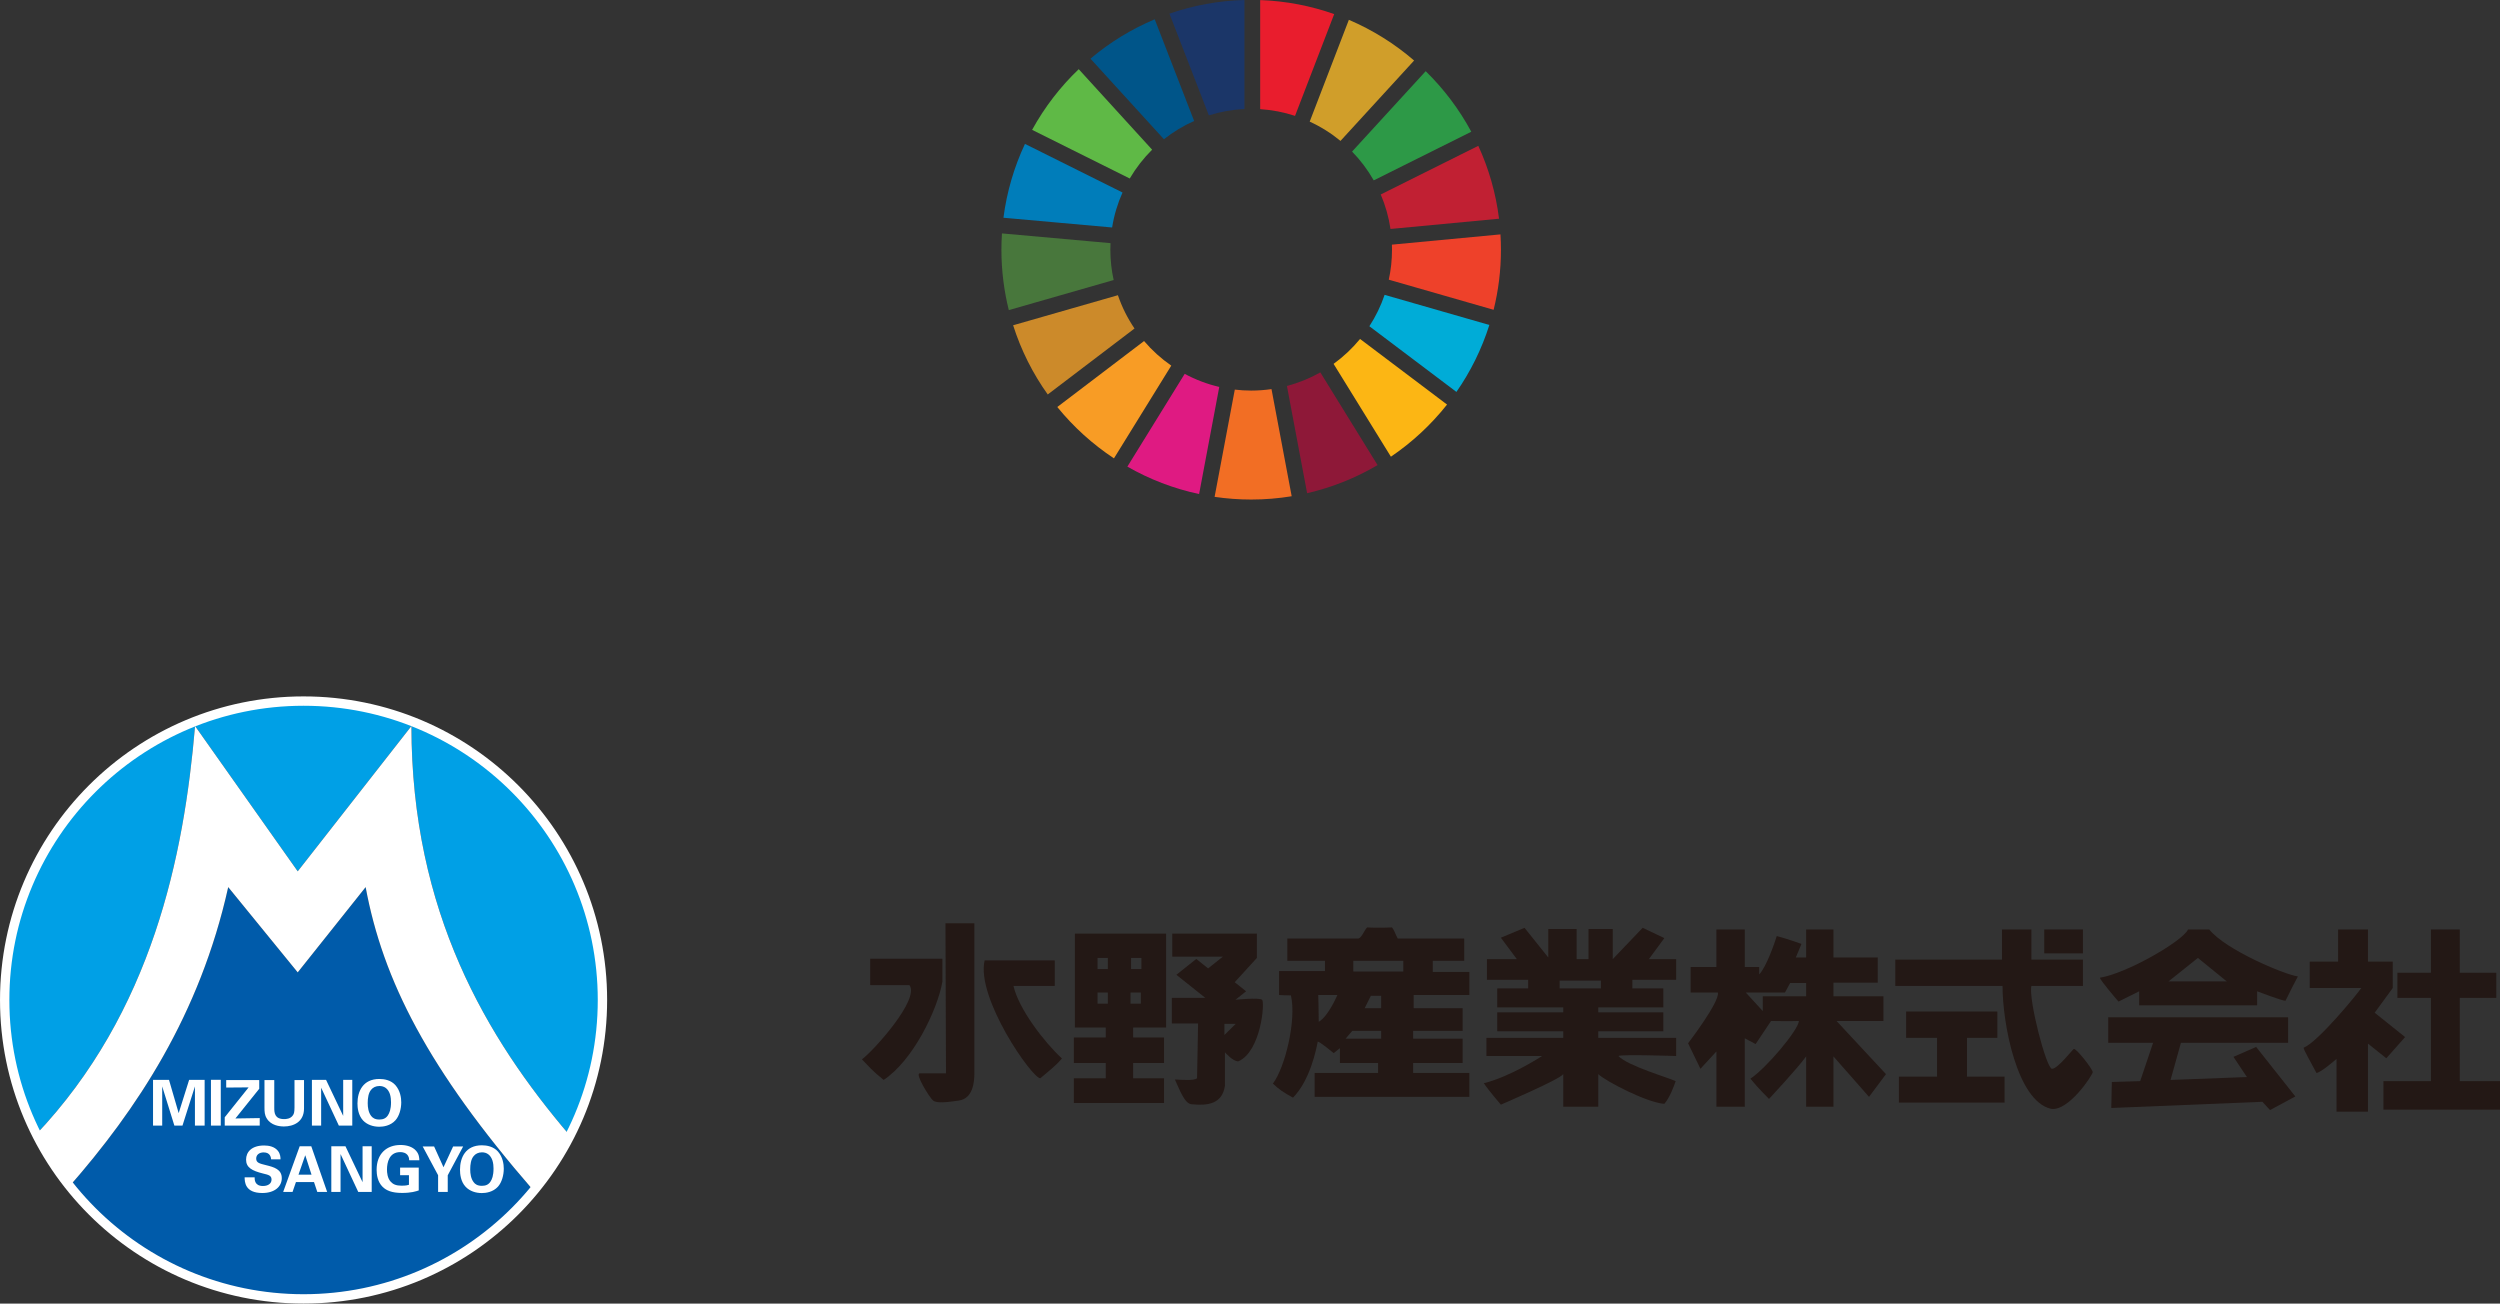 <?xml version="1.0" encoding="UTF-8"?><svg id="_レイヤー_2" xmlns="http://www.w3.org/2000/svg" viewBox="0 0 500.473 260.962"><rect x="0" y="0" width="500.473" height="260.962" fill="#333333" stroke="none"/><defs><style>.cls-1{fill:#1b3668;}.cls-2{fill:#231815;}.cls-3{fill:#005589;}.cls-4{fill:#00a0e6;}.cls-5{fill:#48773c;}.cls-6{fill:#005baa;}.cls-7{fill:#fff;}.cls-8{fill:#2d9947;}.cls-9{fill:#d09e2a;}.cls-10{fill:none;stroke-width:1.874px;}.cls-10,.cls-11{stroke:#fff;}.cls-12{fill:#007dba;}.cls-13{fill:#df1a82;}.cls-14{fill:#f26e24;}.cls-15{fill:#e91d2d;}.cls-16{fill:#00acd7;}.cls-17{fill:#fcb614;}.cls-18{fill:#8e1838;}.cls-19{fill:#5fb946;}.cls-11{fill:#00a0e8;stroke-width:.896px;}.cls-20{fill:#c12033;}.cls-21{fill:#cc8a2a;}.cls-22{fill:#ee412a;}.cls-23{fill:#f89c25;}</style></defs><g id="_レイヤー2"><path class="cls-19" d="M226.163,35.734c1.244-2.114,2.751-4.052,4.48-5.768l-14.695-16.116c-3.697,3.533-6.851,7.631-9.331,12.146l19.546,9.737Z"/><path class="cls-9" d="M262.188,24.347c2.226,1.02,4.294,2.321,6.163,3.862l14.737-16.092c-3.881-3.349-8.283-6.11-13.06-8.15l-7.84,20.381Z"/><path class="cls-20" d="M295.939,29.193l-19.532,9.74c.932,2.176,1.595,4.489,1.954,6.902l21.73-2.052c-.641-5.144-2.064-10.05-4.152-14.589"/><path class="cls-8" d="M275.005,36.109l19.53-9.737c-2.42-4.497-5.504-8.581-9.127-12.12l-14.737,16.09c1.679,1.725,3.138,3.661,4.334,5.768"/><path class="cls-5" d="M222.281,49.991c0-.439.014-.88.034-1.315l-21.734-1.948c-.068,1.078-.108,2.166-.108,3.263,0,4.168.517,8.219,1.479,12.09l20.99-6.022c-.431-1.956-.661-3.984-.661-6.068"/><path class="cls-17" d="M272.27,67.857c-1.545,1.88-3.328,3.557-5.3,4.986l11.475,18.583c4.258-2.888,8.051-6.413,11.237-10.437l-17.412-13.132Z"/><path class="cls-22" d="M278.665,49.991c0,2.058-.22,4.064-.647,5.998l20.988,6.03c.958-3.854,1.467-7.884,1.467-12.028,0-1.03-.032-2.052-.096-3.07l-21.732,2.054c.012.341.02.675.02,1.016"/><path class="cls-23" d="M229.029,68.273l-17.372,13.205c3.232,3.978,7.057,7.447,11.345,10.279l11.473-18.563c-2.022-1.399-3.853-3.054-5.446-4.92"/><path class="cls-12" d="M222.633,45.539c.389-2.455,1.1-4.804,2.082-7.002l-19.526-9.73c-2.156,4.593-3.637,9.563-4.308,14.782l21.752,1.95Z"/><path class="cls-18" d="M275.775,93.107l-11.459-18.559c-2.08,1.176-4.322,2.098-6.686,2.717l4.043,21.469c5.031-1.158,9.776-3.076,14.102-5.627"/><path class="cls-16" d="M277.184,59.027c-.759,2.235-1.787,4.341-3.052,6.283l17.428,13.148c2.829-4.07,5.065-8.577,6.594-13.403l-20.97-6.028Z"/><path class="cls-14" d="M254.54,77.894c-1.326.192-2.685.297-4.067.297-1.11,0-2.204-.07-3.28-.194l-4.043,21.467c2.392.351,4.837.537,7.323.537,2.759,0,5.468-.228,8.107-.659l-4.039-21.447Z"/><path class="cls-15" d="M252.276,21.85c2.42.156,4.761.615,6.977,1.347l7.838-20.375c-4.665-1.647-9.638-2.623-14.815-2.806v21.834Z"/><path class="cls-13" d="M244.085,77.458c-2.444-.569-4.767-1.457-6.921-2.617l-11.479,18.571c4.414,2.529,9.243,4.401,14.362,5.491l4.037-21.445Z"/><path class="cls-1" d="M242,23.096c2.264-.715,4.65-1.152,7.123-1.267V0c-5.248.138-10.287,1.094-15.015,2.736l7.892,20.361Z"/><path class="cls-21" d="M227.117,65.764c-1.385-2.046-2.515-4.287-3.324-6.667l-20.976,6.02c1.589,5.004,3.943,9.665,6.929,13.852l17.372-13.205Z"/><path class="cls-3" d="M233.006,27.874c1.843-1.461,3.871-2.689,6.045-3.659l-7.886-20.351c-4.699,1.972-9.027,4.643-12.866,7.88l14.707,16.13Z"/><path class="cls-6" d="M59.6,194.659l-13.913-17.067c-5.689,25.608-18.351,44.591-31.942,60.072,11.006,13.66,27.859,22.414,46.764,22.414,18.615,0,35.248-8.481,46.26-21.775-21.114-24.343-30.102-42.056-33.572-60.71l-13.597,17.067Z"/><path class="cls-4" d="M39.049,145.347l20.551,29.084,22.763-29.084c0,37.305,15.177,62.59,31.652,81.906,4.162-8.171,6.526-17.416,6.526-27.221,0-33.15-26.879-60.032-60.032-60.032S.473,166.882.473,200.032c0,14.216,4.948,27.26,13.192,37.545l-6.551-10.351c23.395-24.66,29.723-55.95,31.935-81.88Z"/><path class="cls-11" d="M106.779,238.289c2.785-3.365,5.195-7.049,7.207-10.976l-7.207,10.976Z"/><path class="cls-7" d="M106.769,238.302l.01-.013c-.007,0-.007.013-.007.013h-.003Z"/><path class="cls-7" d="M13.738,237.683q0-.013.007-.02c-.027-.026-.046-.059-.079-.086l.072.105Z"/><path class="cls-7" d="M114.022,227.259c0-.006-.007-.006-.007-.006-.006.013-.02.026-.03.059l.036-.053Z"/><path class="cls-7" d="M114.015,227.253c-16.475-19.316-31.652-44.601-31.652-81.906l-22.763,29.084-20.551-29.084c-2.212,25.93-8.54,57.22-31.935,81.88l6.551,10.351c.033.026.053.059.079.086,13.59-15.48,26.253-34.464,31.942-60.072l13.913,17.067,13.597-17.067c3.47,18.654,12.458,36.367,33.572,60.71,0,0,.003-.013.01-.013l7.207-10.976c.01-.033.023-.046.03-.059Z"/><path class="cls-7" d="M30.634,216.184h3.2l1.936,6.654,2.091-6.654h3.105v9.149h-1.943v-7.846l-2.492,7.846h-1.623l-2.436-7.846v7.846s-1.837,0-1.837,0v-9.149Z"/><path class="cls-7" d="M42.23,216.164h1.965v9.169s-1.965,0-1.965,0v-9.169Z"/><path class="cls-7" d="M44.988,223.664l4.784-5.982-4.488.036v-1.495h6.611v1.738l-4.767,5.943,4.866-.076v1.505h-7.006v-1.669Z"/><path class="cls-7" d="M54.905,216.217v5.557c0,1.011.079,2.258,1.982,2.258.323,0,1.271-.013,1.775-.797.188-.28.293-.639.293-1.561v-5.459h1.906v5.696c0,2.726-2.16,3.595-4.006,3.595-.912,0-2.581-.194-3.437-1.584-.448-.688-.474-1.399-.474-2.249v-5.459s1.962,0,1.962,0Z"/><path class="cls-7" d="M62.444,216.184h2.831l3.427,7.204v-7.204h1.821v9.149h-2.69l-3.543-7.589v7.589h-1.847v-9.149Z"/><path class="cls-7" d="M73.612,220.83c0-1.037.151-2.031.672-2.657.365-.471.948-.767,1.679-.767.935,0,1.706.491,2.094,1.61.181.56.221,1.192.221,1.64,0,1.448-.32,2.156-.622,2.621-.362.56-.909.843-1.706.843-.909,0-1.376-.356-1.659-.731-.536-.711-.678-1.692-.678-2.558ZM71.561,220.892c0,.836.128,2.347,1.126,3.421.833.866,2.035,1.248,3.236,1.248.764,0,2.236-.165,3.25-1.304.747-.836,1.152-2.252,1.152-3.575,0-.902-.188-2.318-1.162-3.44-.899-1.017-2.239-1.245-3.213-1.245-3.289,0-4.388,2.473-4.388,4.896Z"/><path class="cls-7" d="M50.974,235.688c0,.432-.026,1.735,1.659,1.735,1.06,0,1.725-.51,1.725-1.277,0-.813-.566-.951-1.725-1.228-2.183-.543-3.371-1.192-3.371-2.772,0-1.508,1.083-2.832,3.621-2.832.945,0,2.074.217,2.759,1.08.513.652.513,1.389.513,1.692h-1.877c-.033-.316-.135-1.389-1.485-1.389-.909,0-1.505.484-1.505,1.235,0,.853.672.998,1.985,1.324,1.584.392,3.138.823,3.138,2.598,0,1.643-1.369,2.973-3.895,2.973-3.503,0-3.529-2.255-3.543-3.138h1.999Z"/><path class="cls-7" d="M59.751,235.161l1.357-3.898,1.258,3.898h-2.614ZM59.995,229.472l-3.306,9.139h1.877l.678-1.969h3.618l.655,1.969h1.976l-3.177-9.139h-2.321Z"/><path class="cls-7" d="M66.326,229.472h2.832s3.424,7.19,3.424,7.19v-7.19h1.827v9.139h-2.693l-3.543-7.585v7.585h-1.847v-9.139Z"/><path class="cls-7" d="M81.915,232.277c-.007-.243-.02-.566-.247-.928-.382-.606-1.103-.711-1.531-.711-2.225,0-2.667,2.074-2.667,3.49,0,.612.082,1.725.754,2.443.458.507,1.067.79,2.15.79.951,0,1.284-.112,1.495-.178v-1.916h-1.771v-1.528h3.73v4.57c-.563.191-1.505.504-3.342.504-2.081,0-3.154-.504-3.878-1.208-1.027-1.001-1.211-2.463-1.211-3.424,0-3.24,2.018-4.968,4.79-4.968,1.179,0,2.393.329,3.111,1.162.606.691.639,1.409.652,1.903h-2.035Z"/><path class="cls-7" d="M86.903,229.511l1.88,4.158,1.926-4.158h2.008l-3.085,5.771v3.329h-1.929v-3.345s-3.088-5.755-3.088-5.755h2.288Z"/><path class="cls-7" d="M94.133,234.101c0-1.027.155-2.015.675-2.647.368-.468.948-.77,1.679-.77.942,0,1.706.497,2.088,1.617.187.556.224,1.188.224,1.633,0,1.449-.309,2.163-.613,2.618-.368.566-.912.839-1.712.839-.905,0-1.376-.346-1.649-.728-.55-.705-.691-1.686-.691-2.562ZM92.088,234.167c0,.843.125,2.357,1.126,3.417.83.876,2.035,1.254,3.24,1.254.757,0,2.232-.161,3.246-1.3.747-.836,1.152-2.255,1.152-3.585,0-.892-.191-2.321-1.169-3.431-.899-1.011-2.236-1.248-3.21-1.248-3.286,0-4.385,2.476-4.385,4.892Z"/><path class="cls-10" d="M120.603,200.19c0,33.045-26.783,59.835-59.834,59.835-33.042,0-59.831-26.79-59.831-59.835,0-33.048,26.79-59.841,59.831-59.841,33.051,0,59.834,26.793,59.834,59.841Z"/><path class="cls-2" d="M189.271,184.828h5.788v30.039c0,1.817-.303,5.044-3.101,5.452-2.443.356-4.438.58-5.159,0-.721-.579-3.717-5.452-2.68-5.452h5.258c0-3.549-.106-30.039-.106-30.039Z"/><path class="cls-2" d="M174.205,197.207v-5.274s12.701,0,14.45,0v4.622c-1.024,5.689-5.883,15.757-11.76,19.635-2.278-1.824-2.993-2.726-4.343-4.125,2.272-1.656,11.665-12.053,9.502-14.858h-7.849Z"/><path class="cls-2" d="M202.888,197.372h8.263v-5.113h-14.038c-1.752,7.51,9.501,23.603,11.144,23.603,1.962-1.653,3.309-2.726,4.336-3.964-3.507-3.213-8.659-9.903-9.706-14.526Z"/><path class="cls-2" d="M215.181,205.708h6.183v1.985h-6.393v5.113h6.393v3.055h-6.393v4.951h18.058v-4.951h-6.186v-3.055h6.186v-5.113h-6.186v-1.985h6.598v-18.812h-18.259v18.812ZM226.431,191.768h2.061v2.226h-2.061v-2.226ZM226.322,198.695h2.061v2.225s-2.061,0-2.061,0v-2.225ZM219.718,191.768h2.061v2.226h-2.061v-2.226ZM219.718,198.695h2.061v2.225s-2.061,0-2.061,0v-2.225ZM252.647,200.137c-.592-.474-5.317,0-5.317,0l2.124-1.689-2.278-1.817,4.438-4.863v-4.873h-16.936s0,4.622,0,4.622h10.12l-2.943,2.347-2.377-1.893-3.977,3.174,5.788,4.622h-6.703v5.116h5.255c0,1.402-.204,10.233-.204,10.977-.616.494-2.68.329-4.438.243.928,1.985,1.965,4.959,3.404,4.959,3.207.329,6.101-.086,6.618-3.714v-6.69s1.547,1.817,2.677,1.817c4.547-1.982,5.35-11.859,4.751-12.34ZM245.112,207.193v-2.229h2.268l-2.268,2.229Z"/><path class="cls-2" d="M257.704,187.884h14.144c.725,0,1.291-1.771,1.857-2.229.932.082,3.618.082,4.958,0,.52.662.619,1.241,1.143,2.229h13.317v4.454h-6.298v2.229h7.326v4.622h-11.148v2.643h9.804v4.534h-9.91v1.567h9.91v4.873h-9.91v1.982h11.253v4.79h-30.974v-4.79h12.702v-1.982h-7.645v-2.969l-1.241.987s-2.775-2.308-3.197-2.308c-.306,1.649-1.547,7.753-4.948,11.223-1.965-1.077-2.795-1.65-4.026-2.812,2.473-3.292,4.741-12.787,3.608-17.653-.928,0-2.377-.086-2.377-.086v-4.787h9.192s0-2.064,0-2.064h-7.54v-4.454ZM270.92,194.488h10.008v-2.15h-10.008v2.15ZM263.999,204.556c1.965-1.156,3.727-5.366,3.727-5.366h-3.826s.099,3.305.099,5.366ZM274.43,199.351l-1.238,2.482h3.302v-2.482h-2.064ZM270.716,206.367l-1.35,1.567h7.128v-1.567h-5.778Z"/><path class="cls-2" d="M300.455,187.719l4.738-1.982,4.754,5.943v-5.699h5.679v6.025h2.377v-6.025s4.85,0,4.85,0v6.025l5.992-6.269,4.339,2.061-3.095,4.207h5.459v4.135h-8.767v1.732h6.2v3.796h-13.024v.984h13.024v3.803h-13.024v1.314h15.592v3.635s-11.095-.375-11.563,0c1.867,1.982,10.127,4.372,11.467,5.027-.412,1.162-1.143,3.23-2.269,4.547-3.516-.247-11.77-4.547-13.228-5.946,0,2.147,0,6.529,0,6.529h-7.009v-6.529c-.721,1.073-12.491,6.111-12.491,6.111,0,0-2.486-2.891-3.414-4.293,5.376-1.321,11.665-5.446,11.665-5.446h-11.145v-3.635s15.385,0,15.385,0v-1.314s-13.215,0-13.215,0v-3.803h13.215v-.984h-13.215v-3.796h6.189v-1.732s-8.254,0-8.254,0v-4.135h5.985l-3.197-4.287ZM312.225,197.872h8.26v-1.567s-8.26,0-8.26,0v1.567Z"/><path class="cls-2" d="M338.445,193.579h5.159v-7.513h5.683v7.513h2.884v1.482c1.452-1.482,3.105-6.354,3.52-7.674,1.956.497,4.945,1.574,4.945,1.574l-1.133,2.719h2.068v-5.613s5.465,0,5.465,0v5.613h8.87v5.04h-8.87v2.716h10.005v4.952h-9.386s9.9,10.644,9.9,10.644l-3.398,4.547-7.121-8.096v10.078h-5.465s0-8.754,0-10.078c-1.863,2.555-7.434,8.507-7.434,8.507,0,0-2.268-2.229-3.72-4.05,3.207-2.143,9.604-9.739,9.703-11.553-1.752.079-5.577,0-5.577,0l-3.085,4.622-2.169-1.156v13.706h-5.683v-11.065l-3.197,3.467-2.473-5.113s6.285-8.171,5.982-10.153h-5.472v-5.116ZM352.892,202.406v-2.97h8.678v-2.644h-3.203l-1.034,1.903h-7.842l3.401,3.71Z"/><path class="cls-2" d="M379.415,192.098h21.36v-6.032h5.887v6.032h10.321v5.274s-8.26,0-10.321,0c-.616,2.64,2.989,16.59,4.135,16.59,1.123,0,3.918-3.631,4.329-3.961.411-.332,3.816,4.036,3.816,4.619,0,.576-4.84,7.931-8.359,7.352-6.805-1.574-9.699-17.087-9.699-24.6h-21.469v-5.274Z"/><rect class="cls-2" x="409.24" y="186.066" width="7.743" height="4.79"/><polygon class="cls-2" points="381.584 202.495 399.847 202.495 399.847 207.769 393.766 207.769 393.766 215.529 401.292 215.529 401.292 220.731 380.139 220.731 380.139 215.529 387.777 215.529 387.777 207.769 381.584 207.769 381.584 202.495"/><path class="cls-2" d="M438.031,186.066h4.234c3.197,4.046,14.957,8.995,17.745,9.409-.823,1.567-1.439,2.723-2.476,4.873-.725,0-5.679-1.9-5.679-1.9v2.805h-23.616v-2.805l-4.135,2.058s-3.717-4.283-3.717-4.781c5.261-.826,16.511-7.263,17.643-9.66ZM439.996,191.768l-5.883,4.698h11.661l-5.778-4.698ZM422.04,208.763h8.985l-2.584,7.668-5.676.168-.109,5.209,30.246-1.241,1.534,1.656,5.064-2.726-7.849-9.916-4.537,1.988,2.69,4.043-15.283.579,2.074-7.427h21.46v-5.116h-36.015v5.116Z"/><path class="cls-2" d="M468.063,186.066v6.44s-5.679,0-5.679,0v5.281h10.322c-.82,1.238-8.669,10.812-11.553,11.964,0,.415,1.544,3.055,2.571,5.037.83,0,4.026-2.808,4.026-2.808v10.572h6.295v-13.627l3.668,2.933,3.763-4.247-6.091-4.873,3.618-4.951v-5.281h-4.958v-6.44h-5.982Z"/><polygon class="cls-2" points="479.932 194.735 486.639 194.735 486.639 186.066 492.416 186.066 492.416 194.735 499.735 194.735 499.735 199.769 492.416 199.769 492.416 216.431 500.473 216.431 500.473 222.133 477.137 222.133 477.137 216.431 486.639 216.431 486.639 199.769 479.932 199.769 479.932 194.735"/></g></svg>